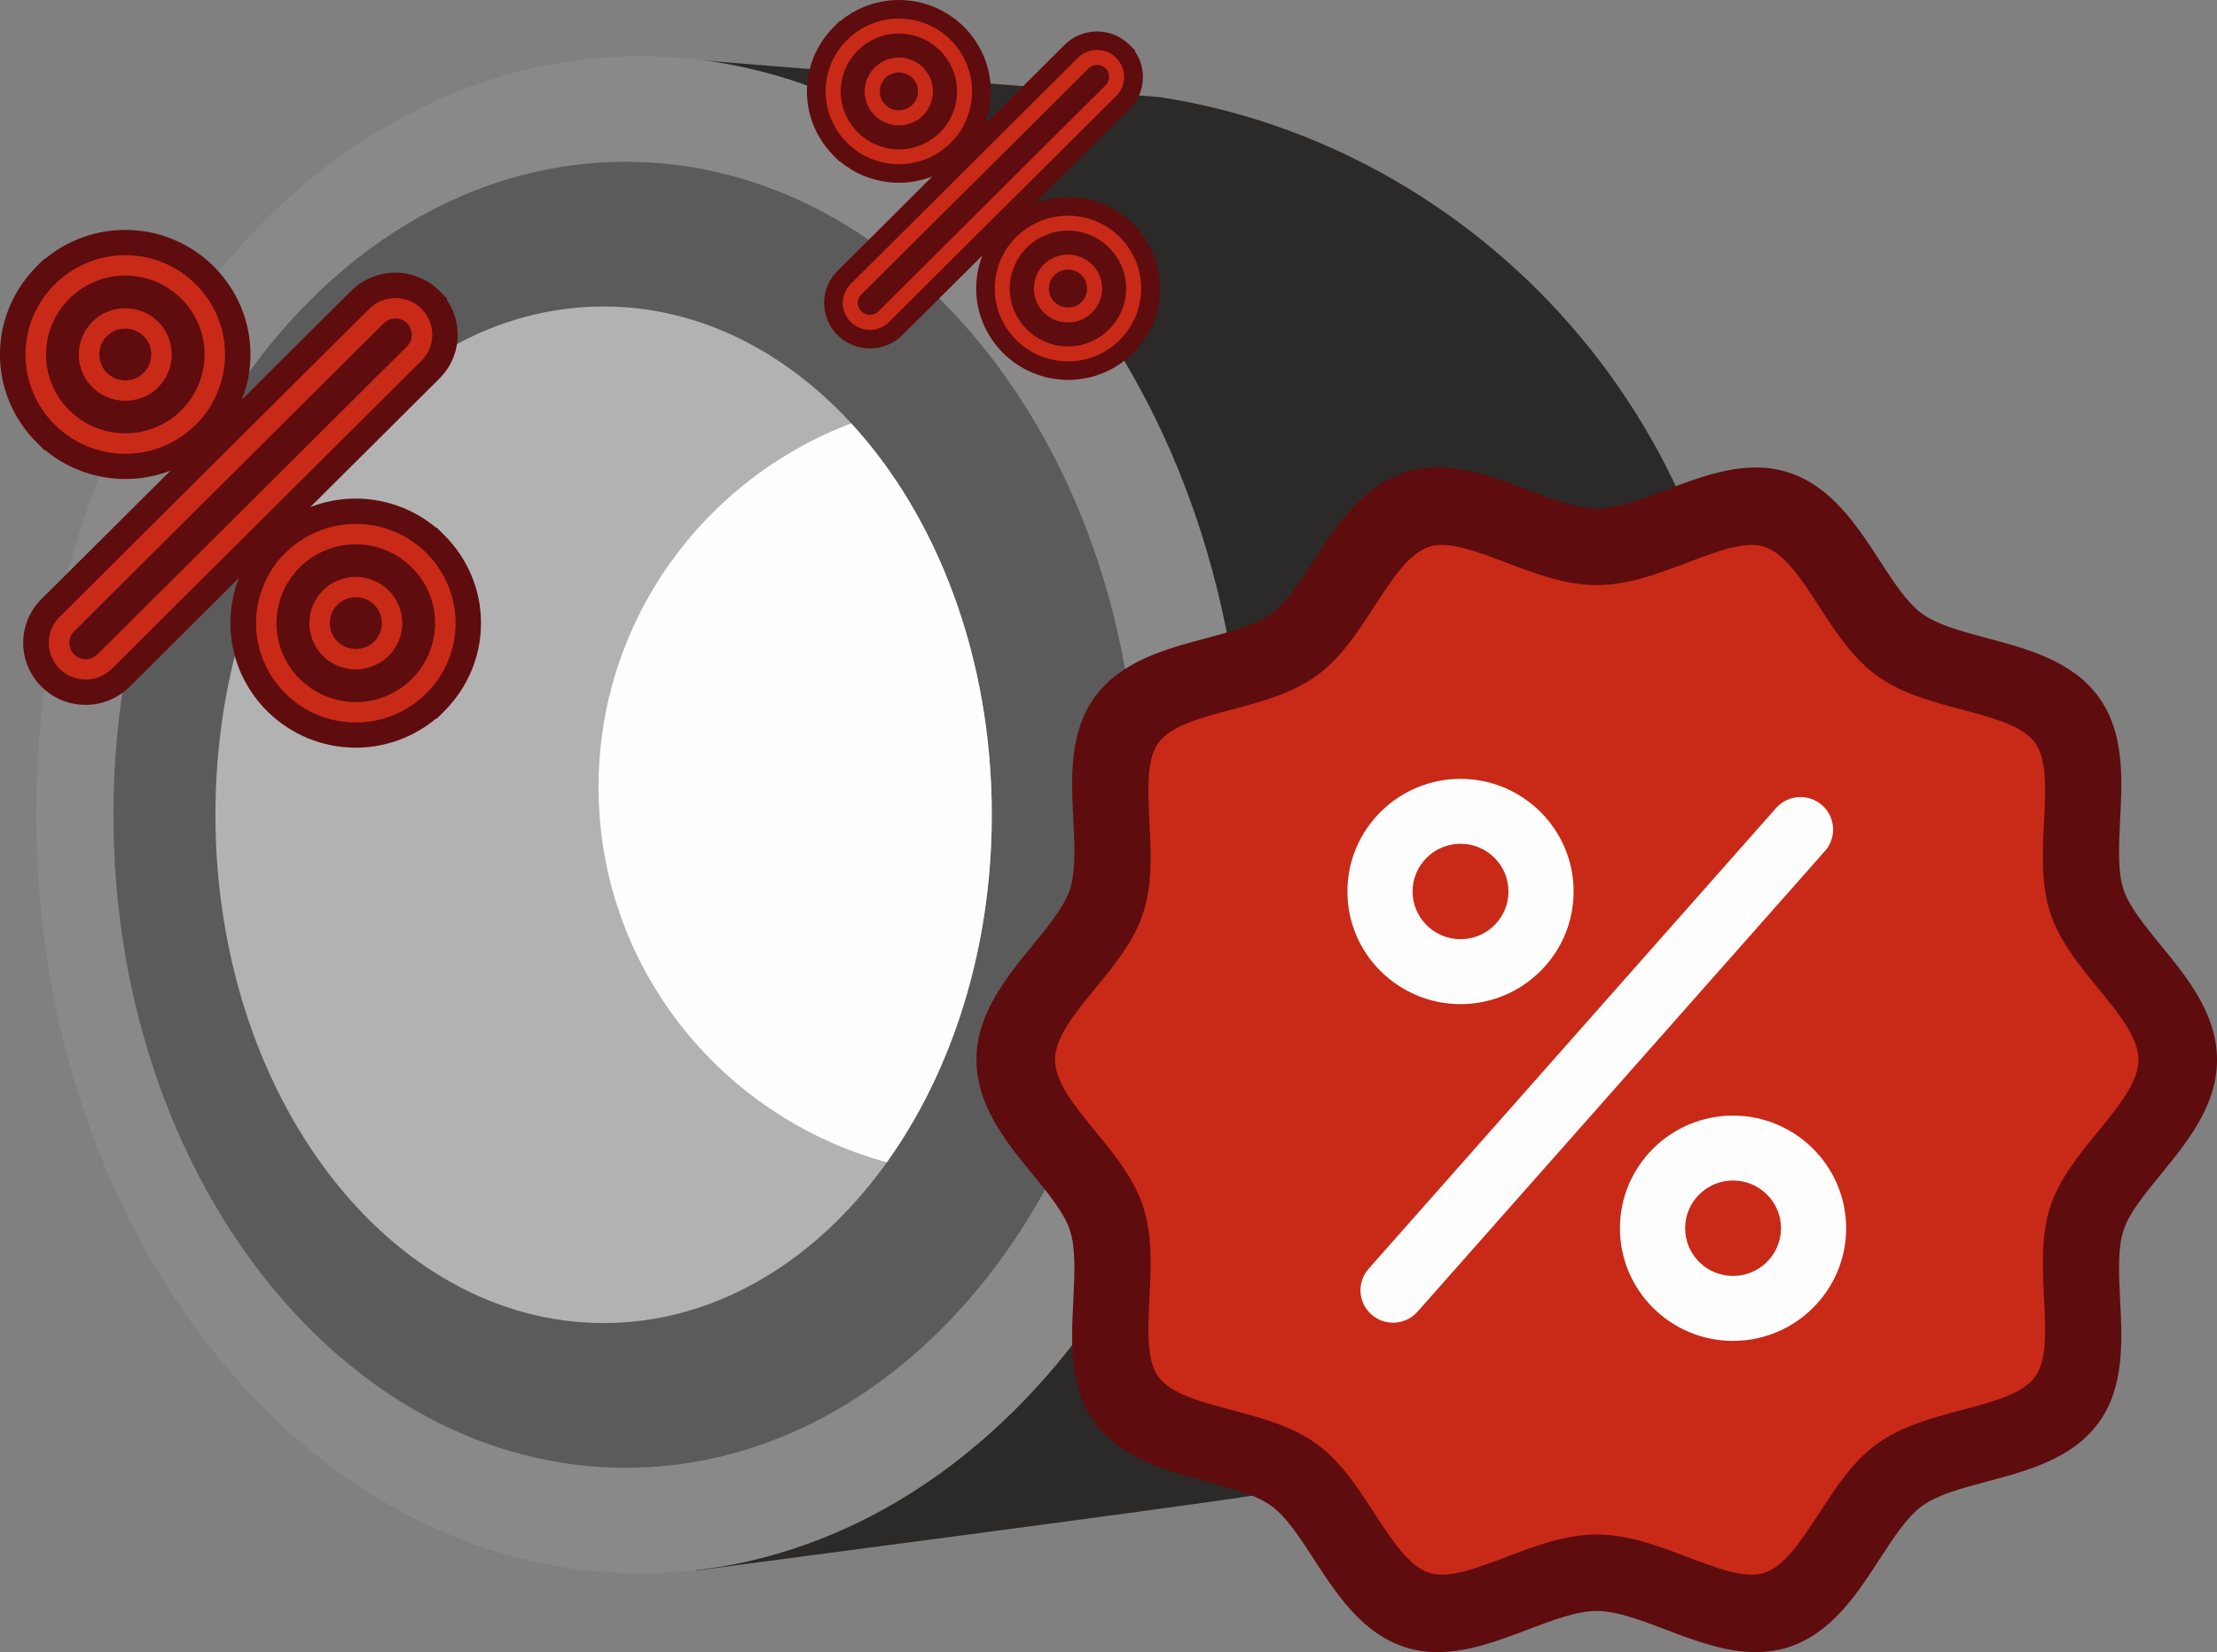 <?xml version="1.0" encoding="UTF-8"?> <svg xmlns="http://www.w3.org/2000/svg" width="106" height="79" viewBox="0 0 106 79" fill="none"><rect x="0" y="0" width="106" height="79" fill="#808080" stroke="none"/><g clip-path="url(#clip0_16_224)"><path fill-rule="evenodd" clip-rule="evenodd" d="M55.485 4.649C70.427 6.96 83.45 20.107 83.45 38.393C83.45 56.681 69.728 69.993 60.258 71.46C55.816 72.148 35.168 74.835 33.298 75.095V2.867C35.164 3.022 55.481 4.647 55.487 4.647L55.485 4.649Z" fill="#2B2A28"></path><path d="M30.613 75.233C46.563 75.233 59.494 58.992 59.494 38.959C59.494 18.927 46.563 2.687 30.613 2.687C14.662 2.687 1.731 18.927 1.731 38.959C1.731 58.992 14.662 75.233 30.613 75.233Z" fill="#898989"></path><path d="M29.914 70.183C43.44 70.183 54.404 56.204 54.404 38.96C54.404 21.715 43.44 7.736 29.914 7.736C16.388 7.736 5.423 21.715 5.423 38.96C5.423 56.204 16.388 70.183 29.914 70.183Z" fill="#5B5B5B"></path><path d="M28.86 63.263C39.111 63.263 47.421 52.382 47.421 38.959C47.421 25.537 39.111 14.655 28.86 14.655C18.61 14.655 10.3 25.537 10.3 38.959C10.3 52.382 18.61 63.263 28.86 63.263Z" fill="#B2B2B2"></path><path fill-rule="evenodd" clip-rule="evenodd" d="M40.701 20.244C44.805 24.701 47.419 31.43 47.419 38.957C47.419 45.385 45.512 51.227 42.401 55.575C34.455 53.41 28.618 46.197 28.618 37.635C28.618 29.694 33.636 22.916 40.699 20.244H40.701Z" fill="#FEFEFE"></path><path d="M103.309 45.195C102.532 44.241 101.795 43.341 101.529 42.528C101.244 41.649 101.306 40.447 101.369 39.177C101.468 37.229 101.58 35.02 100.335 33.319C99.079 31.599 96.923 31.023 95.021 30.517C93.797 30.19 92.64 29.881 91.905 29.349C91.187 28.83 90.543 27.84 89.864 26.792C88.787 25.133 87.567 23.256 85.509 22.59C83.533 21.95 81.477 22.733 79.663 23.421C78.449 23.881 77.303 24.319 76.344 24.319C75.384 24.319 74.238 23.884 73.024 23.421C71.21 22.731 69.156 21.95 67.176 22.59C65.12 23.256 63.9 25.133 62.823 26.792C62.141 27.84 61.499 28.83 60.782 29.349C60.047 29.881 58.89 30.19 57.666 30.517C55.764 31.023 53.606 31.601 52.352 33.316C51.107 35.02 51.219 37.229 51.318 39.177C51.381 40.447 51.442 41.649 51.155 42.528C50.891 43.341 50.155 44.241 49.376 45.195C48.115 46.735 46.686 48.485 46.686 50.675C46.686 52.866 48.115 54.616 49.376 56.156C50.155 57.11 50.891 58.01 51.155 58.824C51.442 59.702 51.381 60.904 51.318 62.174C51.219 64.122 51.107 66.331 52.352 68.033C53.608 69.753 55.764 70.328 57.666 70.834C58.89 71.163 60.047 71.471 60.782 72.002C61.499 72.521 62.143 73.511 62.823 74.559C63.9 76.218 65.12 78.095 67.176 78.761C67.693 78.928 68.215 78.999 68.738 78.997C70.214 78.997 71.685 78.438 73.024 77.928C74.236 77.468 75.384 77.03 76.344 77.03C77.305 77.03 78.449 77.465 79.663 77.928C81.001 78.438 82.473 78.997 83.948 78.997C84.47 78.997 84.993 78.928 85.511 78.761C87.567 78.095 88.789 76.218 89.864 74.559C90.546 73.511 91.187 72.521 91.905 72.002C92.64 71.471 93.797 71.161 95.021 70.834C96.923 70.328 99.081 69.753 100.335 68.035C101.58 66.331 101.468 64.122 101.369 62.174C101.304 60.904 101.244 59.702 101.532 58.824C101.795 58.01 102.532 57.11 103.311 56.156C104.571 54.616 106.001 52.866 106.001 50.675C106.001 48.485 104.571 46.735 103.309 45.195Z" fill="#5E0C0E"></path><path d="M100.305 54.113C99.401 55.216 98.468 56.361 98.031 57.691C97.58 59.081 97.656 60.592 97.73 62.05C97.81 63.588 97.882 65.04 97.301 65.835C96.708 66.647 95.289 67.024 93.786 67.425C92.376 67.8 90.915 68.191 89.743 69.041C88.584 69.88 87.772 71.131 86.986 72.343C86.136 73.653 85.331 74.891 84.352 75.207C83.444 75.5 82.097 74.988 80.67 74.448C79.281 73.918 77.843 73.372 76.344 73.372C74.848 73.372 73.41 73.918 72.019 74.448C70.594 74.988 69.247 75.5 68.339 75.207C67.36 74.891 66.555 73.653 65.703 72.343C64.917 71.131 64.105 69.878 62.948 69.041C61.774 68.191 60.315 67.8 58.903 67.425C57.4 67.024 55.981 66.645 55.388 65.833C54.807 65.038 54.881 63.588 54.959 62.05C55.033 60.589 55.109 59.081 54.657 57.691C54.223 56.358 53.29 55.216 52.386 54.111C51.388 52.891 50.444 51.738 50.444 50.675C50.444 49.612 51.388 48.459 52.386 47.237C53.29 46.135 54.223 44.99 54.657 43.659C55.111 42.27 55.035 40.761 54.959 39.301C54.881 37.763 54.809 36.31 55.39 35.515C55.983 34.703 57.4 34.327 58.905 33.925C60.317 33.55 61.776 33.159 62.948 32.31C64.107 31.471 64.919 30.219 65.705 29.008C66.555 27.698 67.36 26.459 68.339 26.143C69.247 25.85 70.594 26.363 72.019 26.903C73.408 27.432 74.846 27.978 76.344 27.978C77.841 27.978 79.279 27.432 80.67 26.903C82.095 26.361 83.442 25.85 84.35 26.143C85.329 26.459 86.133 27.698 86.984 29.008C87.769 30.219 88.584 31.471 89.741 32.31C90.913 33.159 92.374 33.548 93.784 33.925C95.287 34.325 96.706 34.703 97.299 35.515C97.882 36.31 97.808 37.763 97.73 39.301C97.653 40.761 97.58 42.27 98.031 43.659C98.466 44.99 99.399 46.135 100.303 47.237C101.301 48.459 102.245 49.614 102.245 50.675C102.245 51.738 101.301 52.891 100.303 54.113H100.305Z" fill="#C92A17"></path><path d="M69.832 48.012C72.813 48.012 75.238 45.597 75.238 42.628C75.238 39.658 72.813 37.242 69.832 37.242C66.849 37.242 64.423 39.658 64.423 42.628C64.423 45.597 66.849 48.012 69.832 48.012ZM69.832 40.345C71.096 40.345 72.124 41.368 72.124 42.628C72.124 43.885 71.096 44.908 69.832 44.908C68.567 44.908 67.539 43.885 67.539 42.628C67.539 41.368 68.565 40.345 69.832 40.345ZM87.257 40.69L67.776 62.718C67.468 63.067 67.037 63.245 66.604 63.245C66.239 63.245 65.871 63.117 65.576 62.856C64.928 62.291 64.867 61.309 65.437 60.667L84.918 38.637C85.485 37.995 86.469 37.932 87.117 38.499C87.763 39.066 87.825 40.048 87.257 40.69ZM82.861 53.343C79.878 53.343 77.453 55.758 77.453 58.729C77.453 61.701 79.878 64.115 82.861 64.115C85.842 64.115 88.268 61.701 88.268 58.729C88.268 55.76 85.842 53.343 82.861 53.343ZM82.861 61.01C81.597 61.01 80.569 59.987 80.569 58.727C80.569 57.47 81.599 56.446 82.861 56.446C84.124 56.446 85.154 57.47 85.154 58.727C85.154 59.987 84.124 61.01 82.861 61.01Z" fill="#FEFEFE"></path><path fill-rule="evenodd" clip-rule="evenodd" d="M8.166 22.498C7.473 22.766 6.734 22.904 5.989 22.904C5.202 22.904 4.425 22.751 3.699 22.45C3.137 22.218 2.614 21.902 2.147 21.513H2.111L1.754 21.157C1.199 20.602 0.756 19.945 0.454 19.224C0.152 18.502 -0.002 17.73 -0.002 16.949C-0.002 16.169 0.152 15.394 0.454 14.672C0.756 13.95 1.199 13.293 1.754 12.739L2.111 12.383H2.147C2.611 11.996 3.135 11.678 3.697 11.446C4.423 11.146 5.2 10.992 5.987 10.992C6.772 10.992 7.549 11.144 8.275 11.446C9.002 11.745 9.664 12.187 10.22 12.739C10.775 13.293 11.218 13.95 11.52 14.672C11.822 15.394 11.976 16.166 11.976 16.949C11.976 17.688 11.837 18.42 11.566 19.106L16.787 13.911C17.349 13.352 18.105 13.04 18.898 13.04C19.692 13.04 20.45 13.352 21.009 13.909L21.366 14.262V14.34C21.702 14.829 21.883 15.409 21.883 16.005C21.883 16.79 21.571 17.543 21.011 18.1L14.837 24.245C15.529 23.978 16.266 23.84 17.009 23.84C17.794 23.84 18.571 23.994 19.297 24.294C19.859 24.526 20.382 24.842 20.849 25.231H20.885L21.241 25.587C21.797 26.141 22.24 26.798 22.542 27.518C22.844 28.24 22.998 29.012 22.998 29.795C22.998 30.575 22.844 31.349 22.542 32.071C22.24 32.793 21.797 33.45 21.241 34.005L20.885 34.36H20.847C20.382 34.748 19.859 35.063 19.297 35.296C18.571 35.597 17.794 35.75 17.007 35.75C16.219 35.75 15.443 35.597 14.716 35.296C13.99 34.996 13.327 34.555 12.772 34.003C12.217 33.448 11.773 32.791 11.472 32.071C11.17 31.349 11.016 30.575 11.016 29.795C11.016 29.058 11.153 28.328 11.423 27.637L6.202 32.833C5.643 33.389 4.885 33.703 4.091 33.703C3.298 33.703 2.54 33.392 1.98 32.833C1.423 32.276 1.108 31.525 1.108 30.74C1.108 29.954 1.421 29.203 1.98 28.646L8.159 22.498H8.166Z" fill="#5E0C0E"></path><path d="M17.657 14.764C18.001 14.421 18.453 14.25 18.905 14.25C19.356 14.25 19.808 14.421 20.152 14.764V14.767C20.496 15.11 20.669 15.557 20.669 16.005C20.669 16.455 20.496 16.905 20.152 17.246L5.345 31.979C5.001 32.322 4.549 32.494 4.098 32.494C3.646 32.494 3.194 32.322 2.85 31.979C2.506 31.634 2.333 31.186 2.333 30.738C2.333 30.288 2.506 29.839 2.85 29.497L17.657 14.764ZM18.349 15.455L3.544 30.188C3.392 30.339 3.314 30.54 3.314 30.741C3.314 30.941 3.39 31.142 3.542 31.293H3.544C3.696 31.446 3.899 31.521 4.1 31.521C4.3 31.521 4.503 31.444 4.655 31.293L19.46 16.56C19.612 16.409 19.69 16.208 19.69 16.007C19.69 15.806 19.614 15.606 19.462 15.455C19.308 15.304 19.107 15.227 18.907 15.227C18.706 15.227 18.503 15.304 18.352 15.455H18.349ZM17.013 34.545C16.369 34.545 15.755 34.417 15.191 34.185C14.606 33.944 14.081 33.593 13.644 33.155C13.203 32.714 12.846 32.191 12.605 31.611C12.371 31.05 12.242 30.437 12.242 29.797C12.242 29.159 12.371 28.546 12.605 27.985C12.873 27.344 13.177 26.903 13.64 26.442C14.079 26.005 14.604 25.652 15.191 25.409C15.755 25.177 16.371 25.049 17.015 25.049C17.657 25.049 18.273 25.177 18.835 25.409C19.418 25.649 19.941 26.003 20.38 26.438H20.382C20.821 26.876 21.178 27.399 21.421 27.983C21.655 28.543 21.784 29.157 21.784 29.797C21.784 30.437 21.655 31.05 21.421 31.611C21.178 32.193 20.821 32.718 20.382 33.155H20.38C19.941 33.593 19.415 33.944 18.835 34.185C18.273 34.419 17.657 34.547 17.015 34.547L17.013 34.545ZM15.567 33.285C16.01 33.467 16.5 33.569 17.013 33.569C17.526 33.569 18.014 33.469 18.457 33.285C18.921 33.092 19.339 32.812 19.688 32.465C20.04 32.113 20.323 31.697 20.515 31.236C20.699 30.795 20.802 30.307 20.802 29.797C20.802 29.286 20.701 28.799 20.515 28.357C20.323 27.897 20.04 27.48 19.686 27.131C19.337 26.782 18.919 26.501 18.455 26.311C18.012 26.129 17.524 26.026 17.011 26.026C16.494 26.026 16.004 26.129 15.559 26.311C15.147 26.48 14.769 26.721 14.446 27.018L14.332 27.131C13.982 27.48 13.699 27.897 13.507 28.359C13.323 28.801 13.22 29.286 13.22 29.797C13.22 30.307 13.321 30.795 13.507 31.236C13.699 31.699 13.982 32.115 14.332 32.465H14.334C14.687 32.812 15.102 33.094 15.565 33.285H15.567ZM16.128 30.669C16.352 30.893 16.665 31.031 17.013 31.031C17.186 31.031 17.349 31 17.492 30.939C17.644 30.877 17.782 30.784 17.898 30.669C18.009 30.556 18.1 30.422 18.164 30.272C18.223 30.13 18.254 29.966 18.254 29.795C18.254 29.623 18.221 29.46 18.164 29.318C18.102 29.167 18.012 29.033 17.898 28.92C17.782 28.805 17.644 28.713 17.492 28.65C17.349 28.591 17.184 28.558 17.013 28.558C16.84 28.558 16.68 28.589 16.536 28.65C16.386 28.711 16.251 28.803 16.135 28.92L16.055 29C15.974 29.094 15.911 29.2 15.863 29.318C15.803 29.46 15.772 29.621 15.772 29.795C15.772 29.966 15.803 30.13 15.863 30.272C15.926 30.422 16.017 30.556 16.128 30.669ZM17.013 32.006C16.397 32.006 15.839 31.759 15.436 31.36C15.233 31.157 15.071 30.914 14.959 30.642C14.849 30.378 14.79 30.094 14.79 29.797C14.79 29.5 14.851 29.213 14.959 28.951C15.069 28.686 15.229 28.445 15.428 28.244C15.634 28.07 15.694 27.949 16.164 27.755C16.428 27.646 16.715 27.585 17.013 27.585C17.311 27.585 17.6 27.646 17.864 27.755C18.136 27.865 18.383 28.031 18.586 28.234C18.791 28.437 18.953 28.679 19.065 28.951C19.175 29.213 19.234 29.5 19.234 29.797C19.234 30.094 19.173 30.381 19.065 30.644C18.953 30.916 18.788 31.159 18.586 31.36C18.383 31.563 18.136 31.726 17.864 31.839C17.598 31.948 17.311 32.008 17.011 32.008L17.013 32.006ZM5.991 12.201C6.633 12.201 7.249 12.329 7.811 12.561C8.396 12.802 8.921 13.155 9.358 13.591C9.8 14.032 10.154 14.555 10.397 15.135C10.631 15.696 10.76 16.309 10.76 16.949C10.76 17.587 10.631 18.2 10.397 18.761C10.129 19.401 9.825 19.843 9.363 20.303C8.923 20.741 8.396 21.094 7.811 21.337C7.247 21.569 6.631 21.697 5.989 21.697C5.345 21.697 4.731 21.569 4.167 21.337C3.585 21.096 3.061 20.745 2.622 20.307H2.62C2.181 19.87 1.824 19.347 1.581 18.765C1.347 18.204 1.218 17.591 1.218 16.953C1.218 16.313 1.347 15.7 1.581 15.139C1.824 14.557 2.181 14.032 2.62 13.595H2.622C3.061 13.157 3.587 12.806 4.167 12.565C4.729 12.333 5.345 12.205 5.989 12.205L5.991 12.201ZM7.435 13.461C6.992 13.279 6.502 13.176 5.991 13.176C5.478 13.176 4.988 13.277 4.545 13.461C4.081 13.651 3.663 13.934 3.314 14.281C2.964 14.633 2.679 15.049 2.487 15.509C2.303 15.953 2.2 16.438 2.2 16.949C2.2 17.459 2.301 17.947 2.487 18.389C2.679 18.849 2.962 19.265 3.314 19.615C3.663 19.964 4.081 20.245 4.545 20.435C4.988 20.617 5.476 20.72 5.991 20.72C6.508 20.72 6.998 20.617 7.441 20.435C7.853 20.266 8.231 20.025 8.556 19.728L8.668 19.615C9.018 19.265 9.301 18.849 9.493 18.387C9.677 17.945 9.781 17.459 9.781 16.949C9.781 16.438 9.679 15.951 9.493 15.509C9.301 15.047 9.018 14.63 8.668 14.281H8.666C8.315 13.934 7.897 13.651 7.435 13.461ZM6.874 16.076C6.65 15.852 6.337 15.714 5.991 15.714C5.818 15.714 5.656 15.746 5.51 15.806C5.358 15.869 5.221 15.961 5.105 16.076C4.993 16.187 4.902 16.323 4.841 16.472C4.782 16.614 4.75 16.777 4.75 16.949C4.75 17.121 4.782 17.284 4.841 17.426C4.902 17.577 4.993 17.711 5.105 17.824C5.221 17.939 5.358 18.031 5.51 18.094C5.656 18.152 5.816 18.186 5.991 18.186C6.162 18.186 6.325 18.154 6.468 18.094C6.618 18.033 6.753 17.941 6.869 17.824L6.95 17.744C7.03 17.65 7.093 17.543 7.142 17.426C7.201 17.284 7.232 17.123 7.232 16.949C7.232 16.777 7.201 16.614 7.142 16.472C7.08 16.321 6.99 16.187 6.876 16.076H6.874ZM5.991 14.739C6.608 14.739 7.165 14.988 7.566 15.388C7.769 15.591 7.933 15.834 8.043 16.104C8.151 16.367 8.212 16.654 8.212 16.951C8.212 17.248 8.151 17.535 8.043 17.796C7.933 18.062 7.773 18.303 7.574 18.504C7.363 18.736 7.108 18.899 6.838 18.993C6.574 19.102 6.287 19.163 5.989 19.163C5.689 19.163 5.402 19.102 5.136 18.993C4.862 18.882 4.617 18.717 4.414 18.514C4.209 18.311 4.047 18.069 3.935 17.796C3.825 17.533 3.766 17.248 3.766 16.951C3.766 16.654 3.827 16.367 3.935 16.104C4.047 15.834 4.209 15.589 4.414 15.386C4.617 15.183 4.864 15.02 5.136 14.907C5.4 14.798 5.689 14.737 5.989 14.737L5.991 14.739Z" fill="#C92A17"></path><path fill-rule="evenodd" clip-rule="evenodd" d="M44.573 8.439C44.064 8.636 43.524 8.738 42.977 8.738C42.401 8.738 41.831 8.625 41.297 8.405C40.885 8.236 40.501 8.002 40.159 7.717H40.131L39.87 7.455C39.462 7.05 39.137 6.566 38.915 6.037C38.694 5.507 38.582 4.94 38.582 4.369C38.582 3.796 38.696 3.229 38.917 2.699C39.139 2.17 39.464 1.687 39.872 1.281L40.133 1.019H40.161C40.503 0.734 40.887 0.502 41.299 0.333C41.831 0.113 42.403 0 42.979 0C43.555 0 44.125 0.113 44.657 0.333C45.191 0.552 45.677 0.875 46.084 1.281C46.492 1.687 46.817 2.17 47.039 2.699C47.26 3.229 47.374 3.796 47.374 4.369C47.374 4.911 47.273 5.447 47.075 5.953L50.904 2.143C51.316 1.735 51.871 1.504 52.454 1.504C53.036 1.504 53.591 1.733 54.003 2.143L54.265 2.402V2.459C54.512 2.819 54.645 3.243 54.645 3.681C54.645 4.258 54.415 4.809 54.005 5.217L49.475 9.724C49.984 9.527 50.522 9.427 51.069 9.427C51.645 9.427 52.215 9.54 52.747 9.759C53.159 9.929 53.543 10.163 53.885 10.448H53.912L54.174 10.709C54.581 11.115 54.907 11.599 55.128 12.126C55.35 12.655 55.464 13.222 55.464 13.796C55.464 14.369 55.35 14.936 55.128 15.465C54.907 15.995 54.581 16.478 54.174 16.884L53.912 17.146H53.885C53.543 17.43 53.161 17.663 52.749 17.832C52.217 18.052 51.645 18.165 51.069 18.165C50.492 18.165 49.92 18.052 49.388 17.832C48.854 17.612 48.369 17.29 47.963 16.882C47.556 16.476 47.231 15.993 47.009 15.465C46.788 14.936 46.673 14.369 46.673 13.796C46.673 13.256 46.775 12.72 46.973 12.212L43.144 16.022C42.732 16.43 42.177 16.66 41.594 16.66C41.012 16.66 40.456 16.432 40.045 16.022C39.635 15.614 39.405 15.064 39.405 14.486C39.405 13.909 39.635 13.358 40.045 12.95L44.577 8.439H44.573Z" fill="#5E0C0E"></path><path d="M51.535 2.766C51.789 2.515 52.12 2.39 52.452 2.39C52.783 2.39 53.114 2.515 53.368 2.766V2.768C53.619 3.019 53.748 3.35 53.748 3.679C53.748 4.009 53.621 4.338 53.368 4.589L42.506 15.396C42.253 15.648 41.922 15.773 41.59 15.773C41.259 15.773 40.927 15.648 40.676 15.396C40.423 15.143 40.296 14.815 40.296 14.486C40.296 14.156 40.423 13.827 40.676 13.576L51.537 2.766H51.535ZM52.044 3.273L41.183 14.08C41.071 14.191 41.014 14.338 41.014 14.486C41.014 14.633 41.069 14.781 41.181 14.89H41.183C41.294 15.001 41.442 15.057 41.59 15.057C41.738 15.057 41.886 15.001 41.998 14.89L52.859 4.08C52.971 3.969 53.028 3.823 53.028 3.676C53.028 3.53 52.971 3.381 52.861 3.271C52.747 3.16 52.601 3.103 52.454 3.103C52.306 3.103 52.158 3.16 52.046 3.271L52.044 3.273ZM51.062 17.277C50.59 17.277 50.14 17.183 49.726 17.014C49.297 16.836 48.911 16.579 48.59 16.259C48.267 15.934 48.006 15.551 47.828 15.127C47.655 14.714 47.562 14.267 47.562 13.796C47.562 13.327 47.657 12.877 47.828 12.467C48.025 11.996 48.248 11.674 48.588 11.335C48.909 11.013 49.295 10.755 49.726 10.577C50.14 10.408 50.592 10.314 51.065 10.314C51.535 10.314 51.987 10.408 52.399 10.577C52.825 10.753 53.211 11.013 53.532 11.333H53.534C53.857 11.655 54.117 12.038 54.297 12.465C54.47 12.877 54.562 13.325 54.562 13.796C54.562 14.264 54.468 14.714 54.297 15.127C54.117 15.553 53.857 15.938 53.534 16.259H53.532C53.209 16.579 52.825 16.838 52.399 17.014C51.987 17.186 51.535 17.28 51.065 17.28L51.062 17.277ZM50.003 16.355C50.328 16.489 50.687 16.564 51.062 16.564C51.438 16.564 51.797 16.491 52.122 16.355C52.462 16.215 52.768 16.007 53.026 15.754C53.283 15.495 53.492 15.191 53.634 14.852C53.769 14.528 53.845 14.17 53.845 13.796C53.845 13.421 53.771 13.063 53.634 12.739C53.492 12.402 53.285 12.095 53.026 11.839C52.77 11.584 52.462 11.377 52.122 11.237C51.797 11.103 51.438 11.027 51.062 11.027C50.684 11.027 50.324 11.103 49.996 11.237C49.694 11.362 49.418 11.538 49.179 11.755L49.095 11.839C48.837 12.095 48.63 12.4 48.489 12.741C48.354 13.065 48.278 13.421 48.278 13.796C48.278 14.17 48.352 14.528 48.489 14.852C48.63 15.191 48.837 15.497 49.095 15.752H49.097C49.355 16.007 49.661 16.215 50.001 16.355H50.003ZM50.414 14.436C50.579 14.599 50.809 14.702 51.062 14.702C51.189 14.702 51.309 14.679 51.415 14.635C51.527 14.589 51.626 14.522 51.713 14.438C51.795 14.356 51.862 14.258 51.907 14.147C51.949 14.043 51.974 13.923 51.974 13.798C51.974 13.672 51.949 13.553 51.907 13.448C51.862 13.337 51.795 13.239 51.713 13.158C51.628 13.074 51.527 13.005 51.415 12.959C51.309 12.915 51.189 12.892 51.062 12.892C50.936 12.892 50.818 12.915 50.712 12.959C50.602 13.003 50.503 13.072 50.419 13.158L50.359 13.216C50.3 13.285 50.254 13.365 50.218 13.448C50.176 13.553 50.15 13.672 50.15 13.798C50.15 13.923 50.174 14.043 50.218 14.147C50.264 14.258 50.33 14.356 50.412 14.438H50.414V14.436ZM51.062 15.417C50.611 15.417 50.201 15.235 49.906 14.942C49.758 14.794 49.637 14.616 49.555 14.417C49.475 14.225 49.431 14.013 49.431 13.796C49.431 13.578 49.475 13.369 49.555 13.174C49.635 12.98 49.754 12.804 49.899 12.655C50.051 12.528 50.093 12.44 50.44 12.295C50.634 12.216 50.845 12.172 51.062 12.172C51.282 12.172 51.493 12.216 51.687 12.295C51.888 12.377 52.067 12.498 52.217 12.647C52.367 12.796 52.487 12.975 52.57 13.172C52.65 13.365 52.694 13.574 52.694 13.794C52.694 14.011 52.65 14.22 52.57 14.415C52.487 14.614 52.367 14.792 52.217 14.94C52.067 15.089 51.888 15.21 51.687 15.292C51.493 15.371 51.282 15.415 51.062 15.415V15.417ZM42.977 0.887C43.448 0.887 43.9 0.981 44.313 1.151C44.742 1.329 45.128 1.586 45.449 1.906C45.772 2.231 46.034 2.614 46.211 3.038C46.382 3.45 46.477 3.9 46.477 4.369C46.477 4.838 46.382 5.288 46.211 5.698C46.015 6.169 45.791 6.491 45.451 6.83C45.128 7.152 44.742 7.412 44.313 7.587C43.9 7.757 43.448 7.851 42.977 7.851C42.504 7.851 42.054 7.757 41.641 7.587C41.214 7.412 40.828 7.152 40.507 6.832H40.505C40.182 6.51 39.922 6.127 39.743 5.7C39.572 5.29 39.477 4.84 39.477 4.369C39.477 3.9 39.572 3.45 39.743 3.038C39.922 2.611 40.182 2.226 40.505 1.906H40.507C40.83 1.586 41.214 1.327 41.641 1.151C42.052 0.981 42.504 0.887 42.977 0.887ZM44.037 1.812C43.712 1.678 43.353 1.603 42.977 1.603C42.601 1.603 42.242 1.676 41.917 1.812C41.577 1.952 41.271 2.159 41.014 2.415C40.756 2.672 40.547 2.978 40.408 3.317C40.273 3.641 40.197 3.999 40.197 4.373C40.197 4.748 40.271 5.106 40.408 5.43C40.549 5.767 40.756 6.074 41.016 6.33C41.271 6.585 41.58 6.792 41.919 6.932C42.245 7.066 42.603 7.142 42.979 7.142C43.359 7.142 43.718 7.066 44.043 6.932C44.345 6.807 44.621 6.631 44.86 6.413L44.942 6.33C45.2 6.074 45.407 5.769 45.548 5.428C45.683 5.104 45.759 4.748 45.759 4.373C45.759 3.999 45.683 3.641 45.548 3.317C45.407 2.978 45.2 2.672 44.942 2.415H44.94C44.683 2.159 44.377 1.952 44.037 1.812ZM43.625 3.731C43.46 3.568 43.23 3.465 42.977 3.465C42.85 3.465 42.73 3.488 42.624 3.532C42.513 3.578 42.411 3.645 42.327 3.729C42.245 3.81 42.177 3.909 42.133 4.02C42.09 4.124 42.065 4.244 42.065 4.369C42.065 4.495 42.088 4.614 42.133 4.719C42.177 4.829 42.245 4.928 42.327 5.009C42.411 5.093 42.513 5.162 42.624 5.206C42.73 5.25 42.848 5.273 42.977 5.273C43.104 5.273 43.222 5.25 43.327 5.206C43.437 5.162 43.536 5.093 43.621 5.009L43.68 4.951C43.739 4.882 43.785 4.804 43.821 4.719C43.864 4.614 43.889 4.495 43.889 4.369C43.889 4.244 43.866 4.124 43.821 4.02C43.777 3.909 43.709 3.81 43.627 3.729H43.625V3.731ZM42.977 2.75C43.429 2.75 43.838 2.932 44.132 3.224C44.279 3.373 44.4 3.551 44.482 3.75C44.562 3.942 44.607 4.154 44.607 4.371C44.607 4.589 44.562 4.798 44.482 4.993C44.402 5.187 44.284 5.363 44.138 5.512C43.984 5.683 43.796 5.8 43.598 5.871C43.403 5.951 43.192 5.995 42.975 5.995C42.755 5.995 42.544 5.951 42.35 5.871C42.15 5.79 41.97 5.668 41.82 5.52C41.67 5.371 41.55 5.194 41.468 4.995C41.387 4.802 41.343 4.593 41.343 4.373C41.343 4.156 41.387 3.946 41.468 3.752C41.55 3.553 41.67 3.375 41.82 3.227C41.97 3.078 42.15 2.959 42.35 2.875C42.544 2.796 42.755 2.752 42.975 2.752L42.977 2.75Z" fill="#C92A17"></path></g><defs><clipPath id="clip0_16_224"><rect width="106" height="79" fill="white"></rect></clipPath></defs></svg> 